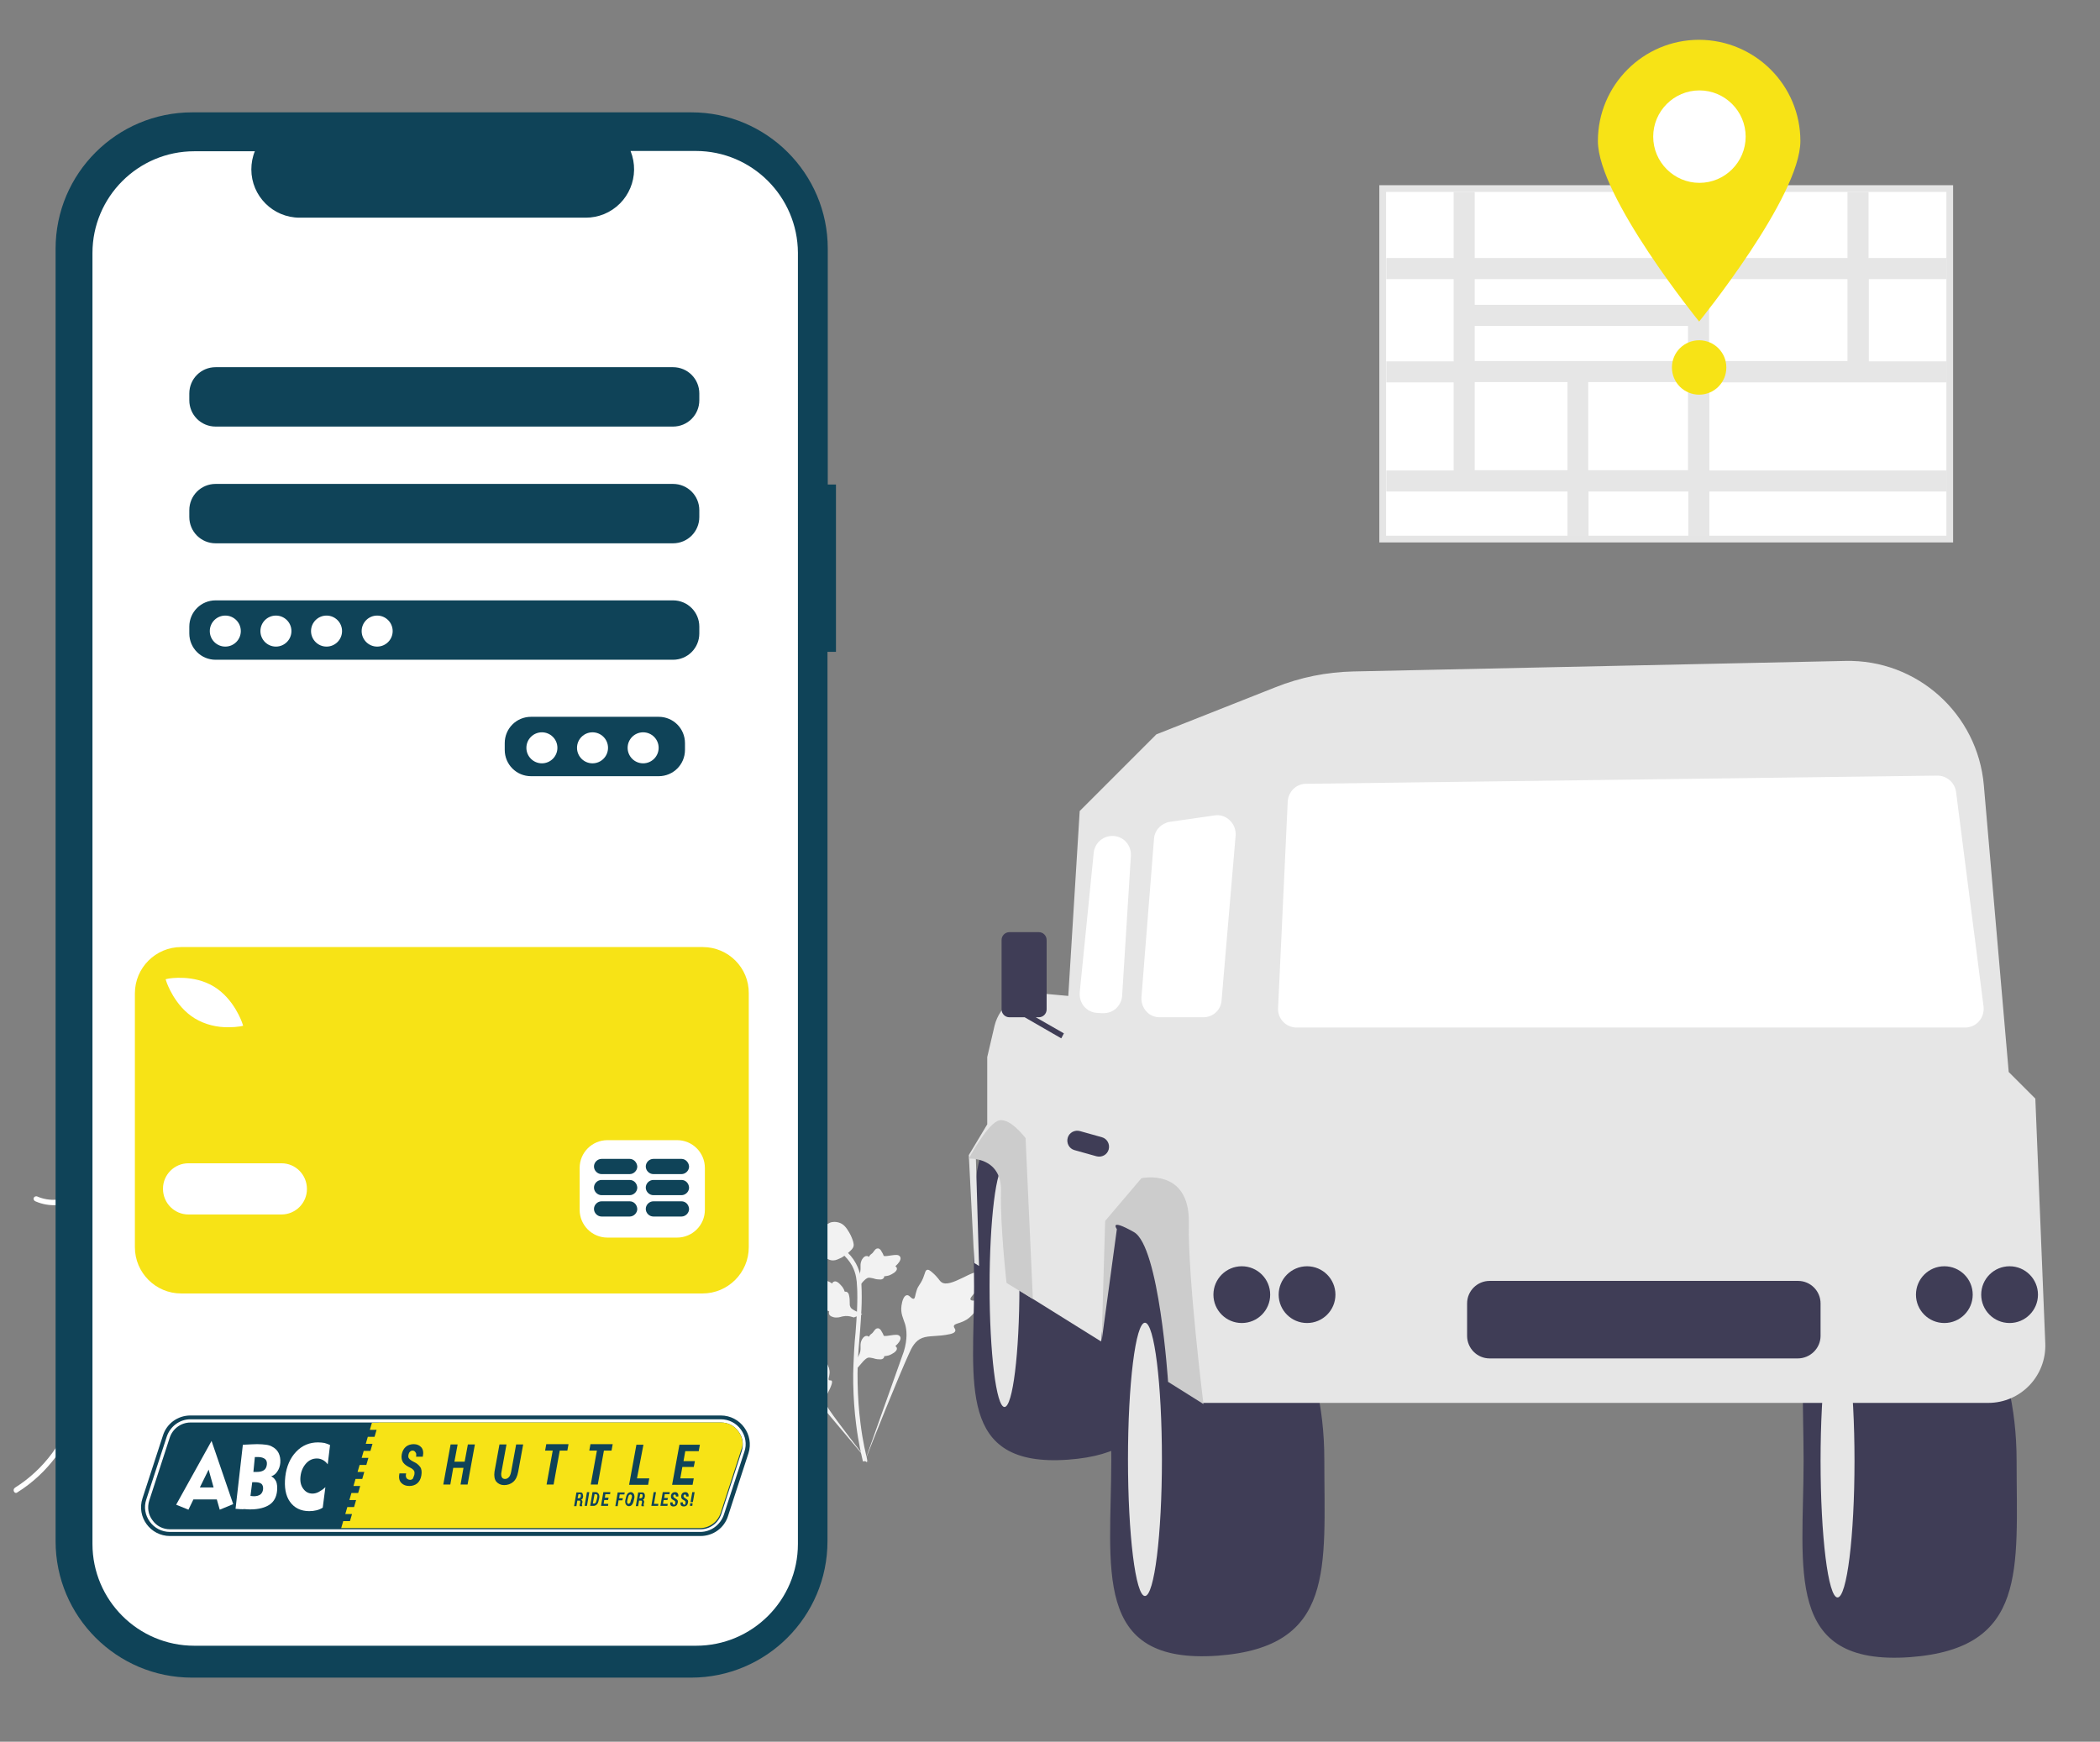 <?xml version="1.0" encoding="UTF-8"?>
<!-- Generator: Adobe Illustrator 21.1.0, SVG Export Plug-In . SVG Version: 6.00 Build 0)  -->
<svg xmlns="http://www.w3.org/2000/svg" xmlns:xlink="http://www.w3.org/1999/xlink" version="1.1" x="0px" y="0px" viewBox="0 0 717.7 595.3" style="enable-background:new 0 0 717.7 595.3;" xml:space="preserve">
<rect x="0" y="0" width="717.7" height="595.3" fill="#808080" stroke="none"/>
<style type="text/css">
	.st0{fill:#F2F2F2;}
	.st1{fill:#3F3D56;}
	.st2{fill:#E6E6E6;}
	.st3{fill:#FFFFFF;}
	.st4{fill:#CCCCCC;}
	.st5{fill:#E5E5E5;}
	.st6{fill:#F7E316;}
	.st7{fill:#0F4358;}
</style>
<g id="Capa_2">
	<g>
		<path class="st0" d="M334.8,444.9c-0.5-0.9-2.7,0.1-3.1-0.7c-0.4-0.8,1.7-2,2.8-4.7c0.2-0.5,1.5-3.6,0.6-4.5    c-1.9-1.8-10.4,5.6-13.4,3.2c-0.7-0.5-1.1-1.6-3.1-3.3c-0.8-0.7-1.3-1-1.7-0.9c-0.7,0.2-0.7,1-1.4,2.8c-1.1,2.6-1.7,2.4-2.3,4.5    c-0.5,1.5-0.4,2.4-0.9,2.6c-0.8,0.2-1.5-1.4-2.4-1.2c-1,0.1-1.6,2-1.8,3.5c-0.4,2.7,0.6,4.4,1.2,6.3c0.6,2,0.9,5.1-0.4,9.4    l-13.5,38c3-7.8,11.6-29.2,15.2-37.1c1-2.3,2.2-4.6,4.6-5.5c2.3-0.9,5.4-0.4,9.4-1.3c0.5-0.1,1.8-0.4,1.9-1.2    c0.1-0.6-0.6-1-0.5-1.6c0.2-0.8,1.7-0.8,3.5-1.7c1.3-0.6,2.1-1.4,2.8-2.1C332.4,449.1,335.5,446.1,334.8,444.9L334.8,444.9z"></path>
		<path class="st0" d="M281.7,465c-0.6,0-0.8,1.4-1.3,1.3c-0.5,0-0.5-1.4-1.5-2.7c-0.2-0.2-1.3-1.8-2.1-1.6    c-1.4,0.4-0.2,6.8-2.3,7.5c-0.5,0.2-1.1,0.1-2.5,0.6c-0.6,0.2-0.9,0.3-0.9,0.6c-0.1,0.4,0.3,0.7,1,1.5c1,1.3,0.7,1.5,1.6,2.4    c0.6,0.7,1.1,0.9,1,1.2c-0.1,0.4-1.1,0.3-1.3,0.8c-0.2,0.5,0.5,1.4,1.2,1.9c1.2,0.9,2.4,1,3.4,1.2c1.2,0.3,2.8,1,4.5,2.9    l14.8,17.6c-3-3.7-11-14.1-13.8-18.2c-0.8-1.2-1.6-2.4-1.4-3.8c0.2-1.4,1.4-2.8,2.1-5c0.1-0.3,0.3-1,0-1.3c-0.3-0.2-0.7,0-0.9-0.2    c-0.3-0.3,0.1-1,0.2-2.2c0.1-0.8-0.1-1.4-0.2-2C283.1,467.3,282.5,465,281.7,465L281.7,465z"></path>
		<path class="st0" d="M293.1,467.5l-0.3-3.1l0.2-0.2c0.7-1.1,1.1-2.1,1.1-3.1c0-0.2,0-0.3,0-0.5c0-0.6-0.1-1.4,0.3-2.4    c0.2-0.5,0.9-1.7,1.9-1.6c0.3,0,0.5,0.2,0.6,0.3c0,0,0-0.1,0.1-0.1c0.3-0.5,0.5-0.7,0.8-0.9c0.2-0.1,0.4-0.3,0.7-0.7    c0.1-0.2,0.2-0.3,0.3-0.4c0.3-0.4,0.6-0.8,1.2-0.8c0.6,0,1,0.5,1.2,0.9c0.4,0.6,0.6,1.1,0.7,1.3c0,0.1,0.1,0.2,0.1,0.3    c0.2,0.3,1.8,0,2.5-0.1c1.4-0.2,2.6-0.4,3.1,0.4c0.4,0.6,0.1,1.5-0.8,2.5c-0.3,0.3-0.6,0.6-0.8,0.8c0.2,0.1,0.4,0.3,0.5,0.6l0,0    c0.2,0.7-0.5,1.5-1.9,2.2c-0.4,0.2-0.8,0.4-1.5,0.5c-0.3,0.1-0.6,0.1-0.9,0.1c0,0.1,0,0.3-0.1,0.5c-0.3,0.5-0.8,0.7-1.6,0.6    c-0.9,0-1.6-0.2-2.2-0.4c-0.6-0.1-1-0.2-1.4-0.2c-0.7,0.1-1.2,0.6-1.9,1.3L293.1,467.5L293.1,467.5z"></path>
		<path class="st0" d="M294.7,449.2l-2.9,1.1l-0.3-0.1c-1.2-0.4-2.3-0.5-3.3-0.3c-0.2,0-0.3,0.1-0.5,0.1c-0.6,0.2-1.4,0.4-2.4,0.3    c-0.6-0.1-1.9-0.4-2-1.4c0-0.3,0-0.5,0.1-0.7c0,0-0.1,0-0.1,0c-0.5-0.2-0.8-0.4-1-0.5c-0.2-0.1-0.4-0.3-0.8-0.5    c-0.2-0.1-0.3-0.1-0.5-0.2c-0.4-0.2-0.9-0.4-1-0.9c-0.1-0.6,0.3-1.1,0.6-1.4c0.5-0.5,0.9-0.8,1.1-1c0.1-0.1,0.2-0.1,0.2-0.2    c0.2-0.3-0.4-1.8-0.7-2.4c-0.6-1.3-1.1-2.4-0.4-3.1c0.5-0.5,1.4-0.5,2.6,0.1c0.4,0.2,0.7,0.4,1,0.6c0.1-0.2,0.2-0.5,0.5-0.6l0,0    c0.7-0.4,1.6,0.1,2.6,1.3c0.3,0.3,0.6,0.7,0.9,1.3c0.1,0.3,0.2,0.6,0.3,0.8c0.1,0,0.3,0,0.5,0c0.5,0.1,0.9,0.6,1,1.4    c0.2,0.9,0.2,1.6,0.2,2.3c0,0.6,0,1.1,0.2,1.4c0.2,0.7,0.9,1,1.8,1.5L294.7,449.2z"></path>
		<path class="st0" d="M293.1,440.2l-0.3-3.1l0.2-0.2c0.7-1.1,1.1-2.1,1.1-3.1c0-0.2,0-0.3,0-0.5c0-0.6-0.1-1.4,0.3-2.4    c0.2-0.5,0.9-1.7,1.9-1.6c0.3,0,0.5,0.2,0.6,0.3c0,0,0-0.1,0.1-0.1c0.3-0.5,0.5-0.7,0.8-0.9c0.2-0.1,0.4-0.3,0.7-0.7    c0.1-0.2,0.2-0.3,0.3-0.4c0.3-0.4,0.6-0.8,1.2-0.8c0.6,0,1,0.5,1.2,0.9c0.4,0.6,0.6,1.1,0.7,1.3c0,0.1,0.1,0.2,0.1,0.3    c0.2,0.3,1.8,0,2.5-0.1c1.4-0.2,2.6-0.4,3.1,0.4c0.4,0.6,0.1,1.5-0.8,2.5c-0.3,0.3-0.6,0.6-0.8,0.8c0.2,0.1,0.4,0.3,0.5,0.6l0,0    c0.2,0.7-0.5,1.5-1.9,2.2c-0.4,0.2-0.8,0.4-1.5,0.5c-0.3,0.1-0.6,0.1-0.9,0.1c0,0.1,0,0.3-0.1,0.5c-0.3,0.5-0.8,0.7-1.6,0.6    c-0.9,0-1.6-0.2-2.2-0.4c-0.6-0.1-1-0.2-1.4-0.2c-0.7,0.1-1.2,0.6-1.9,1.3L293.1,440.2L293.1,440.2z"></path>
		<path class="st0" d="M296.3,499.8l-0.6-0.4l-0.2-0.7l0.2,0.7l-0.8,0.1c0-0.1-0.1-0.2-0.1-0.5c-0.3-1.4-1.4-5.6-2.2-12.1    c-0.6-4.6-0.9-9.3-1-14c-0.1-4.7,0.2-8.3,0.3-11.2c0.1-2.2,0.3-4.2,0.5-6.3c0.4-5.4,0.8-10.5,0.5-16.1c-0.1-1.3-0.2-3.9-1.7-6.7    c-0.9-1.6-2.1-3-3.6-4.3l0.9-1.2c1.7,1.3,3,2.9,4,4.7c1.7,3.1,1.8,5.9,1.9,7.3c0.3,5.7-0.1,10.9-0.5,16.3c-0.2,2-0.3,4.1-0.5,6.2    c-0.2,2.9-0.4,6.4-0.3,11.1c0.1,4.7,0.4,9.3,1,13.9c0.8,6.5,1.9,10.6,2.2,12C296.4,499.4,296.4,499.5,296.3,499.8L296.3,499.8z"></path>
		<path class="st0" d="M284.7,430.8c-0.1,0-0.1,0-0.2,0c-1.3-0.1-2.5-0.8-3.6-2.3c-0.5-0.7-0.8-1.5-1.3-3c-0.1-0.2-0.5-1.5-0.7-3.1    c-0.2-1.1-0.1-1.6,0.1-2c0.2-0.5,0.6-0.8,1.1-1c0-0.1,0-0.3,0.1-0.4c0.3-0.6,0.9-0.6,1.3-0.5c0.2,0,0.4,0.1,0.7,0    c0.4,0,0.6-0.1,0.9-0.3c0.3-0.2,0.7-0.4,1.3-0.5c1.1-0.2,2.1,0.1,2.4,0.2c1.6,0.5,2.5,1.8,3.4,3.3c0.2,0.3,0.8,1.4,1.3,2.9    c0.3,1.1,0.3,1.5,0.2,1.9c-0.2,0.7-0.6,1.1-1.7,2.1c-1.2,1-1.8,1.4-2.3,1.7C286.4,430.4,285.7,430.8,284.7,430.8L284.7,430.8z"></path>
	</g>
	<path class="st1" d="M689.2,499.3c0,37,3.9,64.1-36.4,67.1c-43.3,3.1-36.4-30-36.4-67.1s-5.8-73.9,36.4-67.1   C672.7,435.5,689.2,462.3,689.2,499.3z"></path>
	<ellipse class="st2" cx="628" cy="499.3" rx="5.8" ry="46.7"></ellipse>
	<path class="st1" d="M397.3,439.7c0,32.7,3.4,56.6-32.2,59.2c-38.2,2.8-32.2-26.5-32.2-59.2s-5.1-65.2,32.2-59.2   C382.7,383.3,397.3,407,397.3,439.7z"></path>
	<ellipse class="st2" cx="343.3" cy="439.7" rx="5.1" ry="41.2"></ellipse>
	<path class="st1" d="M452.6,498.8c0,37,3.9,64.1-36.4,67.1c-43.3,3.1-36.4-30-36.4-67.1c0-37-5.8-73.9,36.4-67.1   C436,435,452.6,461.8,452.6,498.8z"></path>
	<ellipse class="st2" cx="391.3" cy="498.8" rx="5.8" ry="46.7"></ellipse>
	<path class="st2" d="M337.4,361.3v23l-6.3,10.5l1.9,36.9l1.6,1l-1.1-37.4c11.1-4.1,14.7,3.5,13.6,18.5l-1.9,25.3l31.1,19.4   l3.9-39.8l14.6-6.8l16,67.6h268.7c11.1,0,19.9-9.2,19.5-20.3l-3.4-83.7l-9.1-9.1l-8.5-98c-2.1-24.4-22.8-43.1-47.4-42.5l-168.1,3.6   c-9.1,0.2-18.1,2-26.6,5.4L395.2,251L369,277.2l-3.9,63.2l-9.9-0.9c-7.1-0.6-13.6,4.1-15.3,11.1L337.4,361.3L337.4,361.3z"></path>
	<circle class="st1" cx="424.4" cy="442.5" r="9.7"></circle>
	<circle class="st1" cx="446.7" cy="442.5" r="9.7"></circle>
	<circle class="st1" cx="664.5" cy="442.5" r="9.7"></circle>
	<circle class="st1" cx="686.8" cy="442.5" r="9.7"></circle>
	<path class="st3" d="M671.6,351.2H443.1c-1.7,0-3.4-0.7-4.6-2c-1.2-1.3-1.8-2.9-1.7-4.7l3.3-70.6c0.2-3.3,2.9-6,6.2-6l215.8-2.8   c3.2,0,5.9,2.3,6.4,5.5l9.4,73.4c0.2,1.8-0.3,3.6-1.5,5C675.2,350.4,673.5,351.2,671.6,351.2L671.6,351.2z"></path>
	<path class="st3" d="M411.2,347.7h-14.8c-1.8,0-3.5-0.7-4.6-2c-1.2-1.3-1.8-3-1.7-4.8l4.3-54.2c0.2-3,2.5-5.3,5.4-5.8l15.3-2.2   c1.9-0.3,3.8,0.3,5.2,1.7c1.4,1.3,2.1,3.2,2,5.1l-4.8,56.3C417.3,345.2,414.6,347.7,411.2,347.7z"></path>
	<path class="st3" d="M377.1,346.3c-0.2,0-0.3,0-0.5,0l-1.7-0.1c-1.7-0.1-3.3-0.9-4.4-2.2c-1.1-1.3-1.6-3-1.5-4.7l4.8-47.9   c0.3-2.8,2.4-5.1,5.3-5.6c1.9-0.3,3.8,0.2,5.3,1.5c1.4,1.3,2.2,3.2,2.1,5.1l-3,48c-0.1,1.7-0.9,3.2-2.2,4.4   C380.1,345.8,378.7,346.3,377.1,346.3z"></path>
	<path class="st4" d="M353,444l-2.5-55c0,0-5.8-7.8-9.7-5.8c-3.9,1.9-9.7,12.8-9.7,12.8s11.3-0.7,11,11.2c-0.3,12,1.9,31.3,1.9,31.3   L353,444L353,444z"></path>
	<path class="st4" d="M376.5,458.4l1.2-41.1l12.4-14.6c0,0,16.5-3.6,16.2,15.2c-0.4,18.7,5,62,5,62l-12.1-7.6c0,0-3-46.4-11.7-51.2   c-8.7-4.9-5.8-1-5.8-1L376.5,458.4L376.5,458.4z"></path>
	<path class="st1" d="M363.6,353.2l-9.6-5.5h1c1.5,0,2.7-1.2,2.7-2.7v-23.7c0-1.5-1.2-2.7-2.7-2.7H345c-1.5,0-2.7,1.2-2.7,2.7V345   c0,1.5,1.2,2.7,2.7,2.7h5.2l12.5,7.2L363.6,353.2z"></path>
	<path class="st1" d="M369.1,386.6l7.5,2.1c1.8,0.5,2.8,2.4,2.3,4.2l0,0c-0.5,1.8-2.4,2.8-4.2,2.3l-7.5-2.1   c-1.8-0.5-2.8-2.4-2.3-4.2l0,0C365.4,387.1,367.3,386.1,369.1,386.6z"></path>
	<g>
		<path class="st0" d="M257,487.5c-0.3-0.5-1.5,0-1.7-0.4c-0.2-0.4,0.9-1.1,1.5-2.5c0.1-0.3,0.8-1.9,0.3-2.4c-1-1-5.6,3.1-7.3,1.7    c-0.4-0.3-0.6-0.9-1.7-1.8c-0.4-0.4-0.7-0.5-0.9-0.5c-0.4,0.1-0.4,0.6-0.8,1.5c-0.6,1.4-0.9,1.3-1.2,2.4c-0.2,0.8-0.2,1.3-0.5,1.4    c-0.4,0.1-0.8-0.7-1.3-0.7c-0.5,0.1-0.9,1.1-1,1.9c-0.2,1.4,0.3,2.4,0.6,3.4c0.3,1.1,0.5,2.7-0.2,5.1l-7.3,20.6    c1.6-4.2,6.3-15.8,8.2-20.1c0.6-1.2,1.2-2.5,2.5-3c1.2-0.5,2.9-0.2,5.1-0.7c0.3-0.1,1-0.2,1-0.7c0.1-0.3-0.3-0.5-0.3-0.9    c0.1-0.4,0.9-0.4,1.9-0.9c0.7-0.3,1.1-0.8,1.5-1.1C255.6,489.8,257.3,488.2,257,487.5L257,487.5z"></path>
		<path class="st0" d="M228.2,498.4c-0.3,0-0.4,0.7-0.7,0.7c-0.3,0-0.3-0.7-0.8-1.5c-0.1-0.1-0.7-1-1.1-0.9    c-0.8,0.2-0.1,3.7-1.2,4.1c-0.2,0.1-0.6,0-1.4,0.3c-0.3,0.1-0.5,0.2-0.5,0.3c-0.1,0.2,0.2,0.4,0.5,0.8c0.5,0.7,0.4,0.8,0.8,1.3    c0.3,0.4,0.6,0.5,0.6,0.6c-0.1,0.2-0.6,0.2-0.7,0.5c-0.1,0.3,0.3,0.7,0.6,1c0.7,0.5,1.3,0.5,1.8,0.7c0.6,0.2,1.5,0.5,2.4,1.6    l8,9.5c-1.6-2-5.9-7.6-7.5-9.8c-0.4-0.6-0.9-1.3-0.8-2.1c0.1-0.7,0.8-1.5,1.1-2.7c0-0.1,0.2-0.5,0-0.7c-0.1-0.1-0.4,0-0.5-0.1    c-0.2-0.2,0-0.6,0.1-1.2c0-0.4,0-0.8-0.1-1.1C229,499.6,228.7,498.4,228.2,498.4L228.2,498.4z"></path>
		<path class="st0" d="M234.4,499.7l-0.2-1.7l0.1-0.1c0.4-0.6,0.6-1.2,0.6-1.7c0-0.1,0-0.2,0-0.3c0-0.3,0-0.8,0.2-1.3    c0.1-0.3,0.5-0.9,1-0.8c0.1,0,0.3,0.1,0.3,0.2l0-0.1c0.2-0.3,0.3-0.4,0.4-0.5c0.1-0.1,0.2-0.2,0.4-0.4c0.1-0.1,0.1-0.2,0.2-0.2    c0.1-0.2,0.3-0.4,0.6-0.4c0.3,0,0.5,0.3,0.6,0.5c0.2,0.3,0.3,0.6,0.4,0.7c0,0.1,0,0.1,0.1,0.1c0.1,0.2,1,0,1.3,0    c0.7-0.1,1.4-0.2,1.7,0.2c0.2,0.3,0,0.8-0.4,1.4c-0.2,0.2-0.3,0.3-0.5,0.4c0.1,0.1,0.2,0.2,0.3,0.3l0,0c0.1,0.4-0.2,0.8-1,1.2    c-0.2,0.1-0.5,0.2-0.8,0.3c-0.2,0-0.3,0-0.5,0c0,0.1,0,0.2-0.1,0.2c-0.1,0.3-0.4,0.4-0.9,0.3c-0.5,0-0.9-0.1-1.2-0.2    c-0.3-0.1-0.6-0.1-0.8-0.1c-0.4,0-0.7,0.3-1,0.7L234.4,499.7L234.4,499.7z"></path>
		<path class="st0" d="M235.3,489.9l-1.6,0.6l-0.1-0.1c-0.7-0.2-1.3-0.3-1.8-0.1c-0.1,0-0.2,0-0.2,0.1c-0.3,0.1-0.7,0.2-1.3,0.1    c-0.3-0.1-1-0.2-1.1-0.8c0-0.1,0-0.3,0.1-0.4l-0.1,0c-0.3-0.1-0.4-0.2-0.6-0.3c-0.1-0.1-0.2-0.1-0.4-0.3c-0.1,0-0.2-0.1-0.3-0.1    c-0.2-0.1-0.5-0.2-0.6-0.5c-0.1-0.3,0.2-0.6,0.3-0.7c0.3-0.3,0.5-0.4,0.6-0.5c0.1,0,0.1-0.1,0.1-0.1c0.1-0.1-0.2-1-0.4-1.3    c-0.3-0.7-0.6-1.3-0.2-1.7c0.3-0.3,0.7-0.2,1.4,0.1c0.2,0.1,0.4,0.2,0.5,0.3c0-0.1,0.1-0.3,0.3-0.3l0,0c0.4-0.2,0.8,0,1.4,0.7    c0.1,0.2,0.3,0.4,0.5,0.7c0.1,0.2,0.1,0.3,0.2,0.4c0.1,0,0.2,0,0.3,0c0.3,0.1,0.5,0.3,0.5,0.7c0.1,0.5,0.1,0.9,0.1,1.2    c0,0.3,0,0.6,0.1,0.8c0.1,0.4,0.5,0.6,1,0.8L235.3,489.9L235.3,489.9z"></path>
		<path class="st0" d="M234.4,485l-0.2-1.7l0.1-0.1c0.4-0.6,0.6-1.2,0.6-1.7c0-0.1,0-0.2,0-0.3c0-0.3,0-0.8,0.2-1.3    c0.1-0.3,0.5-0.9,1-0.8c0.1,0,0.3,0.1,0.3,0.2l0-0.1c0.2-0.3,0.3-0.4,0.4-0.5c0.1-0.1,0.2-0.2,0.4-0.4c0.1-0.1,0.1-0.2,0.2-0.2    c0.1-0.2,0.3-0.4,0.6-0.4c0.3,0,0.5,0.3,0.6,0.5c0.2,0.3,0.3,0.6,0.4,0.7c0,0.1,0,0.1,0.1,0.1c0.1,0.2,1,0,1.3,0    c0.7-0.1,1.4-0.2,1.7,0.2c0.2,0.3,0,0.8-0.4,1.4c-0.2,0.2-0.3,0.3-0.5,0.4c0.1,0.1,0.2,0.2,0.3,0.3l0,0c0.1,0.4-0.2,0.8-1,1.2    c-0.2,0.1-0.5,0.2-0.8,0.3c-0.2,0-0.3,0-0.5,0c0,0.1,0,0.2-0.1,0.2c-0.1,0.3-0.4,0.4-0.9,0.3c-0.5,0-0.9-0.1-1.2-0.2    c-0.3-0.1-0.6-0.1-0.8-0.1c-0.4,0-0.7,0.3-1,0.7L234.4,485L234.4,485z"></path>
		<path class="st0" d="M236.1,517.2l-0.3-0.2l-0.1-0.4l0.1,0.4l-0.4,0c0,0,0-0.1-0.1-0.3c-0.2-0.7-0.7-3-1.2-6.6    c-0.3-2.5-0.5-5-0.5-7.6c0-2.6,0.1-4.5,0.2-6c0.1-1.2,0.2-2.3,0.2-3.4c0.2-2.9,0.5-5.7,0.3-8.7c0-0.7-0.1-2.1-0.9-3.6    c-0.5-0.9-1.1-1.6-2-2.3l0.5-0.6c0.9,0.7,1.6,1.6,2.2,2.5c0.9,1.7,1,3.2,1,3.9c0.2,3.1-0.1,5.9-0.3,8.8c-0.1,1.1-0.2,2.2-0.2,3.4    c-0.1,1.5-0.2,3.5-0.2,6c0,2.5,0.2,5,0.5,7.5c0.5,3.5,1,5.7,1.2,6.5C236.2,516.9,236.2,517,236.1,517.2L236.1,517.2z"></path>
		<path class="st0" d="M229.9,479.9c0,0-0.1,0-0.1,0c-0.7,0-1.3-0.5-1.9-1.2c-0.3-0.4-0.4-0.8-0.7-1.6c0-0.1-0.3-0.8-0.4-1.7    c-0.1-0.6-0.1-0.8,0-1.1c0.1-0.2,0.3-0.4,0.6-0.5c0-0.1,0-0.2,0-0.2c0.1-0.3,0.5-0.3,0.7-0.3c0.1,0,0.2,0,0.4,0    c0.2,0,0.3-0.1,0.5-0.2c0.2-0.1,0.4-0.2,0.7-0.3c0.6-0.1,1.1,0,1.3,0.1c0.9,0.3,1.3,1,1.8,1.8c0.1,0.2,0.4,0.7,0.7,1.5    c0.2,0.6,0.1,0.8,0.1,1c-0.1,0.4-0.3,0.6-0.9,1.1c-0.6,0.5-0.9,0.8-1.2,0.9C230.8,479.7,230.4,479.9,229.9,479.9z"></path>
	</g>
	<path class="st1" d="M614.4,464.3H509.1c-4.3,0-7.7-3.5-7.7-7.7v-11.1c0-4.3,3.5-7.7,7.7-7.7h105.4c4.3,0,7.7,3.5,7.7,7.7v11.1   C622.2,460.8,618.7,464.3,614.4,464.3z"></path>
	<path class="st5" d="M667.5,185.4H471.4V63.3h196.1L667.5,185.4z M476,180.8h186.9V67.9H476V180.8z"></path>
	<rect x="473.7" y="65.6" class="st3" width="191.5" height="117.5"></rect>
	<path class="st2" d="M665.2,95.4v-7.2h-26.6V65.6h-7.2v22.6h-47.3V65.6h-7.2v22.6H504V65.6h-7.2v22.6h-23v7.2h23v28.1h-23v7.2h23   v30.1h-23v7.2h61.9v15.2h7.2v-15.2h34.1v15.2h7.2v-15.2h81.1v-7.2h-81.1v-30.1h81.1v-7.2h-26.6V95.4L665.2,95.4z M576.9,95.4v8.8   H504v-8.8H576.9z M504,111.4h72.9v12H504V111.4z M504,160.7v-30.1h31.7v30.1L504,160.7z M576.9,160.7h-34.1v-30.1h34.1V160.7z    M631.4,123.4h-47.3V95.4h47.3V123.4z"></path>
	<path class="st6" d="M615.3,48.2c0,19.1-34.6,61.7-34.6,61.7s-34.6-42.6-34.6-61.7c0-19.1,15.5-34.6,34.6-34.6   C599.9,13.7,615.3,29.2,615.3,48.2z"></path>
	<path class="st3" d="M596.6,46.7c0,8.7-7.1,15.8-15.8,15.8c-8.7,0-15.8-7.1-15.8-15.8s7.1-15.8,15.8-15.8   C589.5,30.9,596.6,38,596.6,46.7C596.6,46.7,596.6,46.7,596.6,46.7z"></path>
	<circle class="st6" cx="580.7" cy="125.6" r="9.3"></circle>
</g>
<g id="Capa_1">
	<path class="st3" d="M5.1,508.5c10-6.3,17.3-16.2,20.3-27.6c0.3-1.1,2-0.6,1.7,0.5c-3.2,11.9-10.8,22.2-21.2,28.7   C5,510.8,4.1,509.2,5.1,508.5L5.1,508.5z"></path>
	<path class="st3" d="M12.6,408.9c4.3,1.9,9.2,1.5,13.1-1c1-0.6,1.8,1,0.9,1.6c-4.3,2.8-9.7,3.2-14.5,1.1c-0.5-0.2-0.7-0.7-0.6-1.1   C11.6,409.1,12.1,408.8,12.6,408.9L12.6,408.9z"></path>
	<path class="st3" d="M75.2,490.3c-7.8-9.1-7.9-22.4-0.3-31.6c0.8-0.9,2.2,0.2,1.4,1.1c-7.2,8.5-7,21,0.3,29.4   C77.4,490.1,75.9,491.2,75.2,490.3L75.2,490.3z"></path>
	<path class="st3" d="M52.7,535c11.8,1,23.5-2.5,32.9-9.8c0.9-0.7,2,0.7,1.1,1.5c-9.7,7.6-21.9,11.2-34.2,10.2   C51.3,536.7,51.6,534.9,52.7,535L52.7,535z"></path>
	<path class="st3" d="M118.7,460c2.3,4.1,6.4,6.7,11,7.1c1.2,0.1,0.9,1.9-0.3,1.8c-5.1-0.4-9.7-3.3-12.2-7.8c-0.3-0.4-0.2-1,0.2-1.3   C117.8,459.5,118.4,459.6,118.7,460z"></path>
	<path class="st7" d="M285.8,165.6h-2.9V85c0-25.7-20.9-46.6-46.6-46.6H65.7C39.9,38.4,19,59.3,19,85v0v441.8   c0,25.7,20.9,46.6,46.6,46.6l0,0h170.6c25.7,0,46.6-20.9,46.6-46.6c0,0,0,0,0,0v-304h2.9V165.6z"></path>
	<path class="st3" d="M237.8,51.6h-22.3c3.4,8.5-0.6,18.1-9.1,21.6c-2,0.8-4.1,1.2-6.2,1.2h-97.8c-9.1,0-16.5-7.4-16.5-16.5   c0-2.1,0.4-4.3,1.2-6.2H66.4c-19.2,0-34.8,15.6-34.8,34.8v441.2c0,19.2,15.6,34.8,34.8,34.8l0,0h171.5c19.2,0,34.8-15.6,34.8-34.8   V86.4C272.6,67.2,257,51.6,237.8,51.6L237.8,51.6L237.8,51.6z M234.1,256.3c0,5-4,9-9,9h-43.6c-5,0-9-4-9-9v-2.3c0-5,4-9,9-9h43.6   c5,0,9,4,9,9L234.1,256.3z M239,216.5c0,5-4,9-9,9H73.7c-5,0-9-4-9-9v-2.3c0-5,4-9,9-9h156.3c5,0,9,4,9,9L239,216.5z M239,176.7   c0,5-4,9-9,9H73.7c-5,0-9-4-9-9v-2.3c0-5,4-9,9-9h156.3c5,0,9,4,9,9L239,176.7z M239,136.8c0,5-4,9-9,9H73.7c-5,0-9-4-9-9v-2.3   c0-5,4-9,9-9h156.3c5,0,9,4,9,9L239,136.8z"></path>
	<circle class="st3" cx="77" cy="215.7" r="5.3"></circle>
	<circle class="st3" cx="94.3" cy="215.7" r="5.3"></circle>
	<circle class="st3" cx="111.6" cy="215.7" r="5.3"></circle>
	<circle class="st3" cx="128.9" cy="215.7" r="5.3"></circle>
	<circle class="st3" cx="185.2" cy="255.6" r="5.3"></circle>
	<circle class="st3" cx="202.5" cy="255.6" r="5.3"></circle>
	<circle class="st3" cx="219.8" cy="255.6" r="5.3"></circle>
	<path class="st6" d="M240.2,323.7H61.9c-8.7,0-15.8,7.1-15.8,15.8v86.8c0,8.7,7.1,15.8,15.8,15.8h178.2c8.7,0,15.8-7.1,15.8-15.8   v-86.8C256,330.8,248.9,323.7,240.2,323.7L240.2,323.7z M57.5,334.5c0.4-0.1,8.7-1.5,15.6,2.7c6.9,4.2,9.6,12.2,9.7,12.5l0.3,0.9   l-0.9,0.2c-1.3,0.2-2.6,0.3-3.9,0.3c-4.1,0.1-8.2-0.9-11.7-3c-6.9-4.2-9.6-12.2-9.7-12.5l-0.3-0.9L57.5,334.5z M96.2,415.1H64.4   c-4.8,0-8.7-3.9-8.7-8.8c0-4.8,3.9-8.7,8.7-8.7h31.8c4.8,0,8.7,3.9,8.7,8.8C104.9,411.2,101,415.1,96.2,415.1z M240.9,413.5   c0,5.3-4.3,9.5-9.5,9.5h-23.8c-5.3,0-9.5-4.3-9.5-9.5v-14.3c0-5.3,4.3-9.5,9.5-9.5h23.8c5.3,0,9.5,4.3,9.5,9.5L240.9,413.5z"></path>
	<path class="st7" d="M215.2,410.6h-9.6c-1.4,0-2.6,1.2-2.6,2.6c0,1.4,1.2,2.6,2.6,2.6l0,0h9.6c1.4,0,2.6-1.2,2.6-2.6   C217.7,411.7,216.6,410.6,215.2,410.6z"></path>
	<path class="st7" d="M232.9,410.6h-9.6c-1.4,0-2.6,1.2-2.6,2.6c0,1.4,1.2,2.6,2.6,2.6h9.6c1.4,0,2.6-1.2,2.6-2.6   C235.4,411.7,234.3,410.6,232.9,410.6z"></path>
	<path class="st7" d="M215.2,403.3h-9.6c-1.4,0-2.6,1.2-2.6,2.6c0,1.4,1.2,2.6,2.6,2.6l0,0h9.6c1.4,0,2.6-1.2,2.6-2.6   C217.7,404.4,216.6,403.3,215.2,403.3z"></path>
	<path class="st7" d="M232.9,403.3h-9.6c-1.4,0-2.6,1.2-2.6,2.6c0,1.4,1.2,2.6,2.6,2.6h9.6c1.4,0,2.6-1.2,2.6-2.6   C235.4,404.4,234.3,403.3,232.9,403.3L232.9,403.3z"></path>
	<path class="st7" d="M215.2,396.1h-9.6c-1.4,0-2.6,1.2-2.6,2.6c0,1.4,1.2,2.6,2.6,2.6l0,0h9.6c1.4,0,2.6-1.2,2.6-2.6   C217.7,397.3,216.6,396.1,215.2,396.1z"></path>
	<path class="st7" d="M232.9,396.1h-9.6c-1.4,0-2.6,1.2-2.6,2.6c0,1.4,1.2,2.6,2.6,2.6h9.6c1.4,0,2.6-1.2,2.6-2.6   C235.4,397.3,234.3,396.1,232.9,396.1L232.9,396.1z"></path>
	<g>
		<path class="st7" d="M246.3,485.1c2.8,0,5.3,1.3,6.9,3.5c1.6,2.2,2.1,5,1.2,7.6l-7,21.5c-1.2,3.5-4.4,5.9-8.1,5.9H58.1    c-2.8,0-5.3-1.3-6.9-3.5c-1.6-2.2-2.1-5-1.2-7.6l7-21.5c1.2-3.5,4.4-5.9,8.1-5.9H246.3 M246.3,483.8H65.1c-4.3,0-8.1,2.7-9.4,6.8    l-7,21.5c-2.1,6.4,2.7,12.9,9.4,12.9h181.3c4.3,0,8.1-2.7,9.4-6.8l7-21.5C257.8,490.4,253.1,483.8,246.3,483.8L246.3,483.8z"></path>
		<path class="st7" d="M65.1,486.2c-3.2,0-6.1,2.1-7.1,5.2l-7,21.5c-0.7,2.3-0.4,4.7,1.1,6.7c1.4,2,3.6,3.1,6,3.1h181.3    c3.2,0,6.1-2.1,7.1-5.2l7-21.5c0.7-2.3,0.4-4.7-1.1-6.7c-1.4-2-3.6-3.1-6-3.1H65.1L65.1,486.2z"></path>
		<path class="st6" d="M252.4,489.3c-1.4-2-3.6-3.1-6-3.1h-117l0,0.1h-2.3l-0.7,2.4h2.3l-0.7,2.4h-2.3l-0.7,2.4h2.3l-0.7,2.4h-2.3    l-0.7,2.4h2.3l-0.7,2.4h-2.3l-0.7,2.4h2.3l-0.7,2.4h-2.3l-0.7,2.4h2.3l-0.7,2.4h-2.3l-0.7,2.4h2.3l-0.7,2.4h-2.3l-0.7,2.4h2.3    l-0.7,2.4h-2.3l-0.7,2.4h122.6c3.2,0,6.1-2.1,7.1-5.2l7-21.5C254.2,493.7,253.8,491.3,252.4,489.3z"></path>
		<g>
			<path class="st3" d="M60.2,514.3l12.1-21.8l7.4,21.6l-4.6,1.9l-1-3.5h-8l-1.7,3.5L60.2,514.3z M68.3,508.4H73l-1.7-6.1     L68.3,508.4z"></path>
			<path class="st3" d="M80.5,515.7l2.5-21.9l0.2,0c2.1-0.1,3.7-0.2,4.7-0.2c1.2,0,2.2,0.1,3,0.2s1.5,0.3,2,0.6     c1,0.5,1.8,1.2,2.3,2.2c0.5,1,0.7,2.2,0.6,3.4c-0.1,1.2-0.5,2.2-1,2.9c-0.5,0.8-1.2,1.4-2.1,1.7c0.8,0.4,1.3,1,1.7,1.8     c0.3,0.8,0.4,1.8,0.3,3.1c-0.2,2.2-1.1,3.8-2.6,4.8c-1.5,1-3.7,1.6-6.5,1.6c-0.6,0-1.2,0-2-0.1C82.7,515.9,81.7,515.8,80.5,515.7     z M85.6,511.3C85.7,511.3,85.7,511.3,85.6,511.3c0.7,0.1,1.1,0.1,1.3,0.1c0.8,0,1.5-0.2,2.1-0.6c0.5-0.4,0.8-1,0.9-1.7     c0.1-0.8-0.1-1.5-0.5-1.9c-0.5-0.4-1.2-0.6-2.3-0.6c0,0-0.1,0-0.3,0s-0.4,0-0.6,0L85.6,511.3z M86.6,503.1c0.1,0,0.3,0,0.5,0     c0.2,0,0.4,0,0.6,0c1.1,0,1.9-0.2,2.5-0.6c0.6-0.4,0.9-1.1,1-1.9c0.1-0.8-0.1-1.5-0.6-1.9c-0.5-0.4-1.3-0.7-2.4-0.7     c-0.1,0-0.3,0-0.7,0c-0.2,0-0.3,0-0.4,0L86.6,503.1z"></path>
			<path class="st3" d="M110.3,515.3c-0.6,0.4-1.3,0.7-2.1,0.9c-0.8,0.2-1.6,0.3-2.5,0.3c-2.9,0-5.1-1.1-6.6-3.2     c-1.5-2.1-2-5-1.6-8.6c0.4-3.5,1.7-6.4,3.7-8.5c2.1-2.2,4.6-3.2,7.5-3.2c0.8,0,1.6,0.1,2.2,0.2c0.7,0.2,1.3,0.4,1.9,0.7l-0.8,6.6     c-0.5-0.7-1.1-1.2-1.7-1.5c-0.6-0.3-1.2-0.5-2-0.5c-1.5,0-2.7,0.6-3.7,1.7c-1,1.1-1.7,2.6-1.9,4.4c-0.2,1.7,0.1,3.1,0.9,4.2     c0.8,1.1,1.8,1.7,3.2,1.7c0.7,0,1.5-0.2,2.2-0.6s1.5-0.9,2.2-1.6L110.3,515.3z"></path>
		</g>
		<g>
			<path class="st7" d="M141.6,504.1c0.1-0.6,0.1-1.1-0.1-1.4s-0.6-0.7-1.2-1c-1.1-0.5-2-1.1-2.5-1.8c-0.5-0.7-0.7-1.7-0.5-2.8     c0.2-1.1,0.7-2,1.4-2.6c0.7-0.6,1.7-0.9,2.7-0.9c1.1,0,2,0.4,2.6,1.1c0.6,0.7,0.8,1.8,0.5,3.1l0,0.1h-2.3     c0.1-0.7,0.1-1.2-0.2-1.5c-0.2-0.4-0.6-0.6-1-0.6c-0.3,0-0.6,0.1-0.9,0.4c-0.3,0.3-0.4,0.6-0.5,1c-0.1,0.6-0.1,1,0.2,1.3     c0.2,0.3,0.7,0.7,1.5,1.1c1.1,0.5,1.8,1.1,2.3,1.8c0.5,0.7,0.6,1.7,0.4,2.9c-0.2,1.2-0.7,2.1-1.4,2.7c-0.7,0.6-1.7,0.9-2.7,0.9     c-1.1,0-2-0.3-2.7-1c-0.7-0.7-1-1.7-0.7-3.2l0-0.1h2.3c-0.2,0.8-0.1,1.3,0.2,1.7c0.3,0.3,0.7,0.5,1.2,0.5c0.3,0,0.6-0.1,0.9-0.4     C141.3,504.8,141.5,504.5,141.6,504.1z"></path>
			<path class="st7" d="M159.8,507.4h-2.4l1-5.7h-3.5l-1,5.7h-2.4l2.5-13.7h2.4l-1.1,5.9h3.5l1.1-5.9h2.4L159.8,507.4z"></path>
			<path class="st7" d="M178.8,493.7l-1.7,9.3c-0.3,1.6-0.8,2.7-1.7,3.5c-0.8,0.7-1.9,1.1-3.1,1.1c-1.1,0-2-0.4-2.7-1.2     c-0.6-0.8-0.8-1.9-0.6-3.4l1.7-9.3h2.4l-1.7,9.3c-0.2,0.9-0.1,1.5,0.1,1.9c0.2,0.4,0.6,0.6,1.1,0.6c0.5,0,0.9-0.2,1.3-0.6     c0.4-0.4,0.6-1,0.8-1.9l1.7-9.3L178.8,493.7L178.8,493.7z"></path>
			<path class="st7" d="M193.9,495.8h-2.6l-2.1,11.6h-2.4l2.1-11.6h-2.6l0.4-2.2h7.6L193.9,495.8z"></path>
			<path class="st7" d="M209,495.8h-2.6l-2.1,11.6h-2.4l2.1-11.6h-2.6l0.4-2.2h7.6L209,495.8z"></path>
			<path class="st7" d="M217.7,505.3h4.2l-0.4,2.2H215l2.5-13.7h2.4L217.7,505.3z"></path>
			<path class="st7" d="M237.1,501.4h-3.9l-0.7,3.9h4.6l-0.4,2.2h-7l2.5-13.7h7l-0.4,2.2h-4.6l-0.6,3.4h3.9L237.1,501.4z"></path>
		</g>
		<g>
			<path class="st7" d="M197.3,512.9l-0.3,1.9h-0.8l0.8-4.7h1.3c0.4,0,0.7,0.1,0.8,0.4s0.2,0.6,0.2,1c-0.1,0.2-0.1,0.5-0.2,0.7     c-0.1,0.2-0.3,0.3-0.5,0.4c0.2,0.1,0.3,0.2,0.4,0.4c0.1,0.2,0.1,0.4,0,0.7l-0.1,0.3c0,0.1,0,0.3,0,0.4s0,0.2,0.1,0.3v0.1h-0.8     c-0.1-0.1-0.1-0.2-0.1-0.3c0-0.2,0-0.3,0.1-0.5l0.1-0.3c0-0.2,0-0.4,0-0.6s-0.2-0.2-0.3-0.2L197.3,512.9L197.3,512.9z      M197.4,512.1h0.5c0.1,0,0.2-0.1,0.4-0.2c0.1-0.1,0.2-0.3,0.2-0.5s0-0.4,0-0.5s-0.2-0.2-0.3-0.2h-0.5L197.4,512.1z"></path>
			<path class="st7" d="M200.6,514.7h-0.8l0.8-4.7h0.8L200.6,514.7z"></path>
			<path class="st7" d="M201.7,514.7l0.8-4.7h1.1c0.4,0,0.7,0.2,1,0.6c0.2,0.4,0.3,0.8,0.2,1.4l-0.2,0.8c-0.1,0.6-0.3,1.1-0.6,1.4     c-0.3,0.3-0.7,0.5-1.1,0.5L201.7,514.7L201.7,514.7z M203.2,510.7l-0.6,3.2h0.5c0.2,0,0.3-0.1,0.5-0.3c0.1-0.2,0.2-0.5,0.3-0.9     l0.2-0.8c0.1-0.4,0.1-0.7,0-0.9s-0.2-0.3-0.5-0.3L203.2,510.7L203.2,510.7z"></path>
			<path class="st7" d="M207.8,512.7h-1.3l-0.2,1.3h1.6l-0.1,0.7h-2.4l0.8-4.7h2.4l-0.1,0.7h-1.6l-0.2,1.2h1.3L207.8,512.7z"></path>
			<path class="st7" d="M212.7,512.8h-1.3l-0.3,2h-0.8l0.8-4.7h2.4l-0.1,0.7h-1.6l-0.2,1.3h1.3L212.7,512.8z"></path>
			<path class="st7" d="M216.6,512.8c-0.1,0.6-0.3,1.1-0.6,1.5s-0.7,0.5-1.1,0.5c-0.4,0-0.7-0.2-1-0.6c-0.2-0.4-0.3-0.9-0.2-1.4     l0.2-0.8c0.1-0.6,0.3-1.1,0.6-1.5c0.3-0.3,0.7-0.5,1.1-0.5c0.4,0,0.7,0.2,1,0.6c0.2,0.4,0.3,0.9,0.2,1.4L216.6,512.8z M215.9,512     c0.1-0.4,0.1-0.7,0-0.9c-0.1-0.2-0.2-0.3-0.5-0.3c-0.2,0-0.3,0.1-0.5,0.3c-0.1,0.2-0.2,0.5-0.3,0.9l-0.2,0.8     c-0.1,0.4-0.1,0.7,0,0.9c0.1,0.2,0.2,0.3,0.4,0.3c0.2,0,0.3-0.1,0.5-0.3c0.2-0.2,0.2-0.5,0.3-0.9L215.9,512z"></path>
			<path class="st7" d="M218.4,512.9l-0.3,1.9h-0.8l0.8-4.7h1.3c0.4,0,0.7,0.1,0.8,0.4c0.2,0.2,0.2,0.6,0.2,1     c-0.1,0.2-0.1,0.5-0.2,0.7c-0.1,0.2-0.3,0.3-0.5,0.4c0.2,0.1,0.3,0.2,0.4,0.4s0.1,0.4,0,0.7l-0.1,0.3c0,0.1,0,0.3,0,0.4     s0,0.2,0.1,0.3v0.1h-0.8c-0.1-0.1-0.1-0.2-0.1-0.3c0-0.2,0-0.3,0.1-0.5l0.1-0.3c0-0.2,0-0.4,0-0.6s-0.2-0.2-0.3-0.2L218.4,512.9     L218.4,512.9z M218.5,512.1h0.5c0.1,0,0.2-0.1,0.4-0.2c0.1-0.1,0.2-0.3,0.2-0.5c0-0.2,0-0.4,0-0.5c-0.1-0.1-0.2-0.2-0.3-0.2h-0.5     L218.5,512.1z"></path>
			<path class="st7" d="M223.5,514h1.5l-0.1,0.7h-2.3l0.8-4.7h0.8L223.5,514z"></path>
			<path class="st7" d="M228.1,512.7h-1.3l-0.2,1.3h1.6l-0.1,0.7h-2.4l0.8-4.7h2.4l-0.1,0.7h-1.6L227,512h1.3L228.1,512.7z"></path>
			<path class="st7" d="M230.8,513.6c0-0.2,0-0.4-0.1-0.5c-0.1-0.1-0.2-0.2-0.4-0.3c-0.4-0.2-0.7-0.4-0.8-0.6     c-0.2-0.2-0.2-0.6-0.2-1c0.1-0.4,0.2-0.7,0.5-0.9c0.2-0.2,0.6-0.3,0.9-0.3c0.4,0,0.7,0.1,0.9,0.4c0.2,0.2,0.3,0.6,0.2,1.1v0h-0.8     c0-0.2,0-0.4-0.1-0.5c-0.1-0.1-0.2-0.2-0.3-0.2c-0.1,0-0.2,0-0.3,0.1s-0.2,0.2-0.2,0.3c0,0.2,0,0.3,0.1,0.5     c0.1,0.1,0.2,0.2,0.5,0.4c0.4,0.2,0.6,0.4,0.8,0.6c0.2,0.2,0.2,0.6,0.1,1c-0.1,0.4-0.2,0.7-0.5,0.9c-0.2,0.2-0.6,0.3-0.9,0.3     c-0.4,0-0.7-0.1-0.9-0.3c-0.2-0.2-0.3-0.6-0.2-1.1v0h0.8c-0.1,0.3,0,0.5,0.1,0.6c0.1,0.1,0.2,0.2,0.4,0.2c0.1,0,0.2,0,0.3-0.1     C230.7,513.8,230.8,513.7,230.8,513.6z"></path>
			<path class="st7" d="M234.3,513.6c0-0.2,0-0.4-0.1-0.5c-0.1-0.1-0.2-0.2-0.4-0.3c-0.4-0.2-0.7-0.4-0.8-0.6     c-0.2-0.2-0.2-0.6-0.2-1c0.1-0.4,0.2-0.7,0.5-0.9c0.2-0.2,0.6-0.3,0.9-0.3c0.4,0,0.7,0.1,0.9,0.4c0.2,0.2,0.3,0.6,0.2,1.1v0h-0.8     c0-0.2,0-0.4-0.1-0.5c-0.1-0.1-0.2-0.2-0.3-0.2c-0.1,0-0.2,0-0.3,0.1c-0.1,0.1-0.2,0.2-0.2,0.3c0,0.2,0,0.3,0.1,0.5     c0.1,0.1,0.2,0.2,0.5,0.4c0.4,0.2,0.6,0.4,0.8,0.6c0.2,0.2,0.2,0.6,0.1,1c-0.1,0.4-0.2,0.7-0.5,0.9c-0.2,0.2-0.6,0.3-0.9,0.3     s-0.7-0.1-0.9-0.3c-0.2-0.2-0.3-0.6-0.2-1.1v0h0.8c-0.1,0.3,0,0.5,0.1,0.6c0.1,0.1,0.2,0.2,0.4,0.2c0.1,0,0.2,0,0.3-0.1     C234.2,513.8,234.3,513.7,234.3,513.6z"></path>
			<g>
				<polygon class="st7" points="236.8,513.4 237.4,510 236.6,510 236,513.4     "></polygon>
				<polygon class="st7" points="235.9,513.8 235.8,514.7 236.6,514.7 236.7,513.8     "></polygon>
			</g>
		</g>
	</g>
</g>
</svg>
